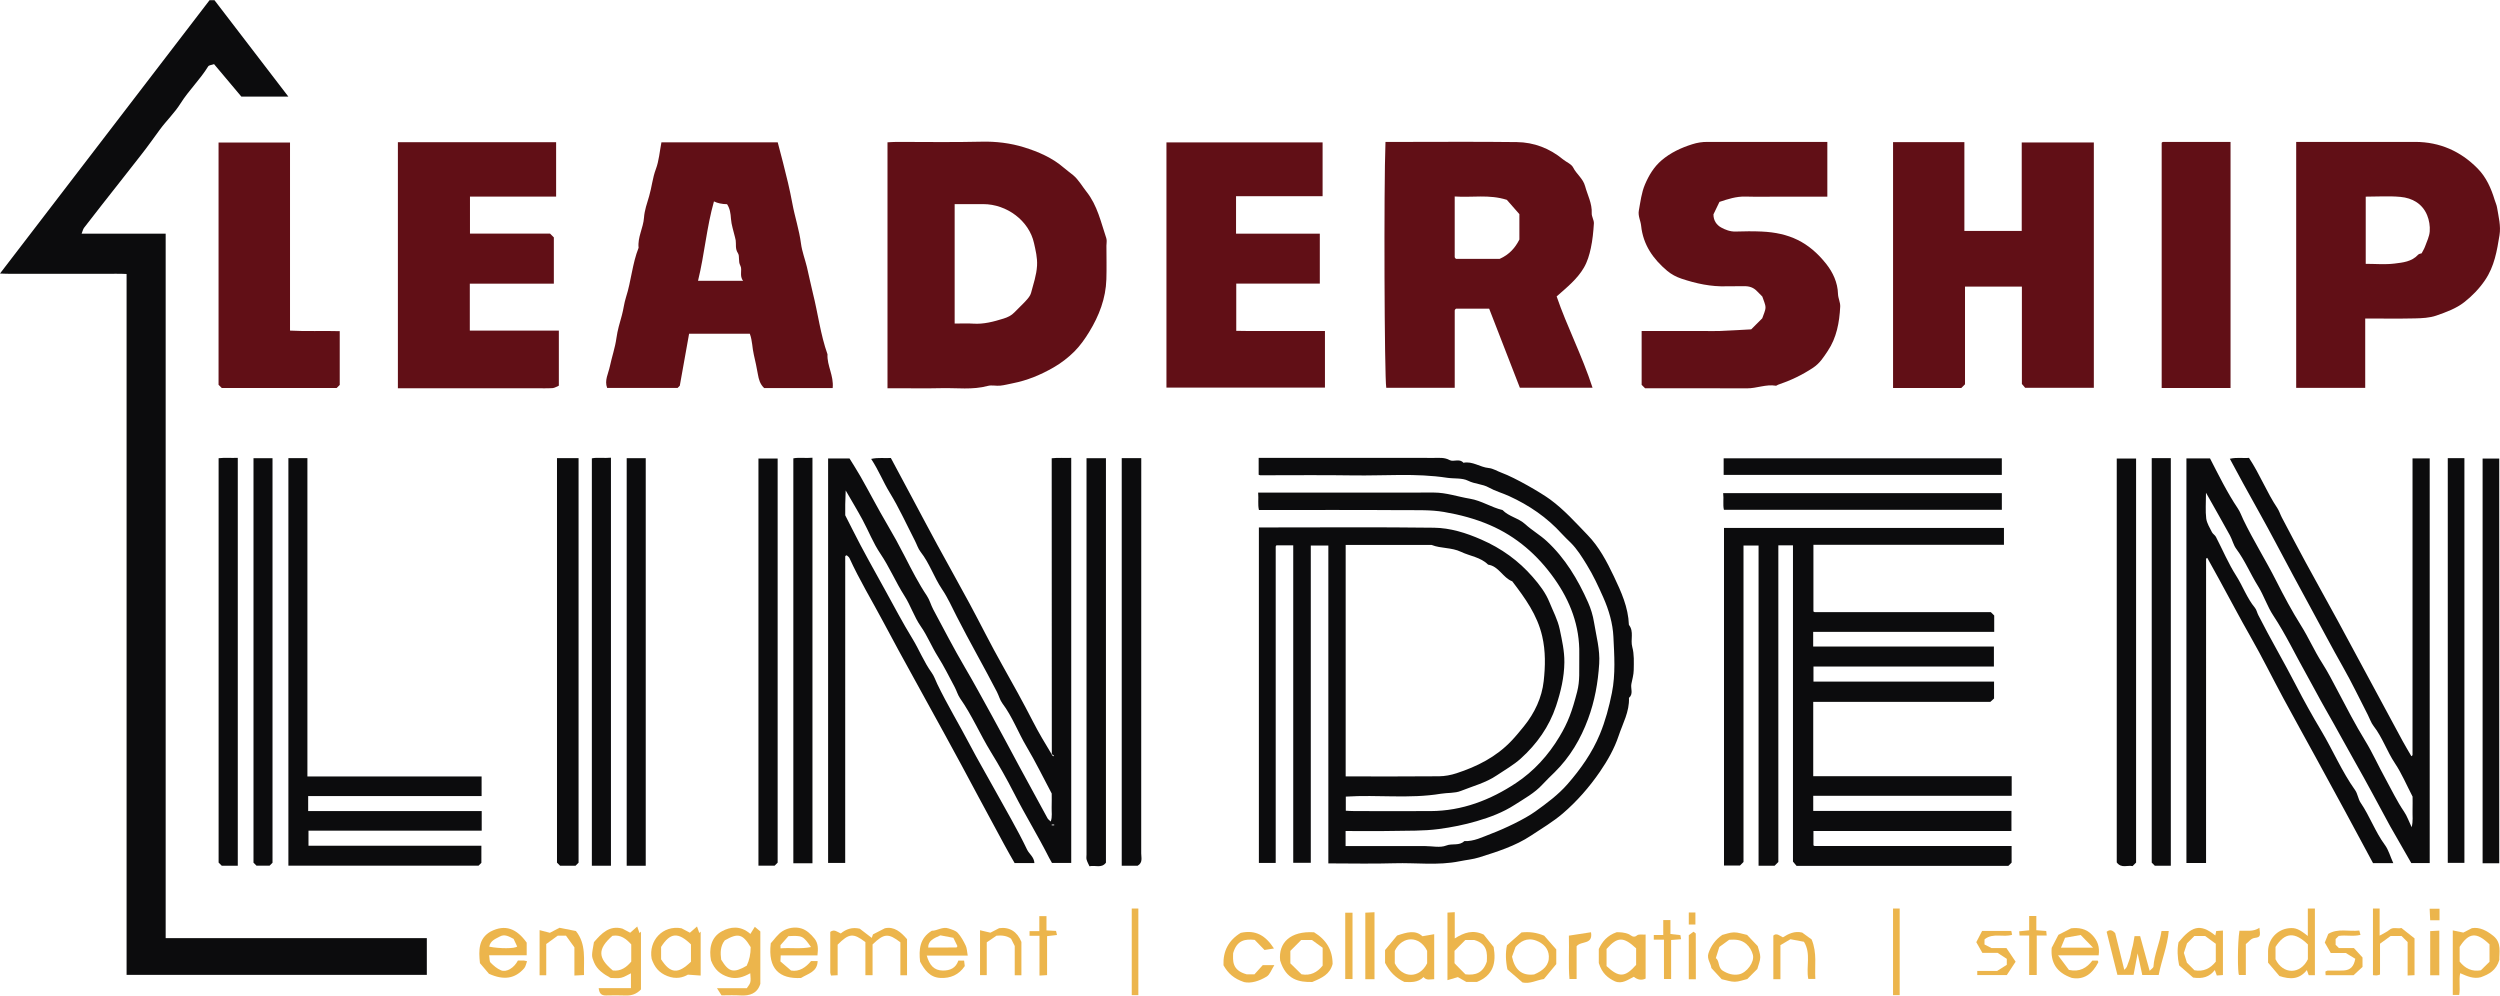 <?xml version="1.0" encoding="UTF-8"?>
<!DOCTYPE svg PUBLIC '-//W3C//DTD SVG 1.0//EN'
          'http://www.w3.org/TR/2001/REC-SVG-20010904/DTD/svg10.dtd'>
<svg height="368" viewBox="0 0 924.26 367.98" width="924" xmlns="http://www.w3.org/2000/svg" xmlns:xlink="http://www.w3.org/1999/xlink"
><g data-name="Layer_2"
  ><g
    ><g
      ><path d="M497.47,307.22v5.52h29.46c2.61,0,5.49.7,7.74-.2,2.23-.89,4.82.21,6.68-1.64,3.59.14,6.67-1.48,9.91-2.71,4.97-1.88,12.43-5.42,16.36-8.25,4.24-3.04,8.45-6.16,11.9-10.1,4.87-5.58,9.14-11.64,11.97-18.49,2.01-4.86,3.37-9.97,4.43-15.22,1.4-6.97.89-13.92.56-20.8-.23-4.87-1.66-9.82-3.72-14.48-1.85-4.17-3.75-8.28-6.16-12.17-1.77-2.87-3.52-5.73-5.93-8.12-1.09-1.08-2.22-2.12-3.25-3.26-5.5-6.07-12.11-10.58-19.52-13.96-2.45-1.12-5.1-1.83-7.43-3.14-2.43-1.37-5.2-1.27-7.71-2.53-2.23-1.11-5.19-.7-7.81-1.1-11.49-1.76-23.05-.69-34.57-.87-11.49-.18-22.99-.04-34.49-.05-.13,0-.27-.09-.56-.19v-6.25h3.33c20.54,0,41.08,0,61.62.02,1.9,0,3.76-.22,5.65.81,1.46.8,3.63-.74,5.1.99,3.37-.68,6.13,1.64,9.34,1.94,1.63.15,3.17,1.17,4.77,1.75,5.07,1.86,14.59,7.4,17.99,9.9,5.18,3.81,9.41,8.57,13.82,13.13,4.24,4.37,7.1,9.8,9.7,15.27,2.71,5.69,5.33,11.45,5.56,17.93,1.97,2.47.5,5.47,1.25,8.2.74,2.69.57,5.67.53,8.51-.02,1.72-.54,3.43-.87,5.14s.83,3.68-.89,5.15c.22,5.08-2.3,9.48-3.83,14.06-1.57,4.7-4.07,9.1-6.9,13.23-3.93,5.72-8.48,10.93-13.72,15.43-3.61,3.09-7.77,5.55-11.75,8.19-5.87,3.9-12.56,5.96-19.18,8.06-2.31.73-4.86.95-7.26,1.44-8,1.63-16.02.49-24.02.73-8.1.25-16.21.05-24.48.05v-117.52h-6.49v117.31h-6.49v-117.37h-6.19c.09-.08-.04,0-.13.12-.08.11-.16.26-.16.39v116.91h-6.22v-124.04h3.58c20.39,0,40.78-.16,61.16.1,6.03.08,11.8,1.89,17.47,4.37,7.47,3.26,13.79,7.82,19.05,13.87,2.45,2.81,4.75,5.78,6.19,9.37,1.32,3.3,3.02,6.35,3.78,9.97.84,4.04,1.75,7.99,1.71,12.15-.05,5.61-1.34,10.96-3.08,16.21-2.55,7.65-7.11,14.05-13.04,19.4-2.67,2.41-5.89,4.2-8.89,6.23-4.05,2.75-8.8,3.95-13.26,5.74-2.24.9-4.93.63-7.39,1.04-11.62,1.93-23.33.3-35.14,1.06v5.22c.98.04,2.15.13,3.32.13,9.35.01,18.7.04,28.05,0,11.63-.05,22.08-4.09,31.55-10.37,6.58-4.36,11.92-10.22,16.05-17.11,3.24-5.4,4.67-9.38,6.55-16.63.54-2.08.72-4.05.77-6.09.06-2.6-.03-5.21.02-7.82.21-10.39-3.33-19.61-9.21-27.91-6.15-8.69-14-15.57-23.87-19.82-5.4-2.33-11.03-3.82-16.9-4.83-5-.86-9.9-.63-14.83-.67-17.78-.13-35.56-.05-53.62-.05-.48-2.01-.08-4.09-.29-6.44h4.71c20.08,0,40.16.03,60.24-.02,4.6,0,8.87,1.54,13.31,2.27,4.3.71,7.91,3.21,12.08,4.19,2.37,2.45,5.91,2.95,8.42,5.25,2.48,2.27,5.48,3.98,7.94,6.26,6.84,6.33,11.52,14.2,15.27,22.63,1.03,2.32,1.8,4.84,2.2,7.35.82,5.08,2.25,10.08,1.92,15.33-.44,6.99-1.66,13.8-4.1,20.39-2.75,7.44-6.69,14.12-12.36,19.72-1.53,1.51-3.09,2.98-4.54,4.56-2.92,3.18-6.67,5.19-10.23,7.49-4.36,2.82-9.11,4.6-14.06,6.05-4.61,1.35-9.23,2.27-14.02,2.91-5.74.76-11.42.58-17.12.7-5.66.12-11.33.03-17.28.03l-.05.05ZM497.5,201.43v85.55c11.61,0,23.08.06,34.54-.05,2.15-.02,4.37-.44,6.42-1.11,7.63-2.49,14.68-6.04,20.31-11.97,1.64-1.72,3.13-3.55,4.63-5.4,4.01-4.95,6.64-10.65,7.31-16.7.6-5.41.74-11.02-.56-16.63-1.83-7.9-6.34-14.07-11.06-20.26-3.49-1.32-4.94-5.58-8.93-6.17-2.78-2.78-6.68-3.14-9.98-4.72-3.57-1.71-7.41-1.18-10.9-2.56h-31.78v.02Z" fill="#0c0c0d"
        /><path d="M61.24,346.78h96.56v13.57H46.8V101.23c-2.65-.14-5.19-.05-7.73-.07-2.6-.02-5.21,0-7.82,0h-15.17c-2.61,0-5.21.01-7.82,0-2.54-.02-5.09.07-8.26-.1C26.11,67.01,51.77,33.53,77.48,0h1.8c9.02,11.77,18.08,23.6,27.33,35.66h-17.37c-3.23-3.84-6.65-7.9-10.1-12.01-.89.32-1.89.36-2.18.84-2.99,4.87-7.16,8.83-10.21,13.68-2.18,3.48-5.24,6.39-7.68,9.72-2.32,3.16-4.6,6.4-7.01,9.45-2.56,3.24-5.08,6.51-7.65,9.76-4.47,5.65-8.9,11.32-13.31,17.02-.42.54-.55,1.29-.93,2.2h31.08v260.47h0Z" fill="#0c0c0d"
        /><path d="M670.36,294.18v5.57h73.28v7.41h-73.2v5.27c-.08-.09,0,.05.13.13.11.08.26.16.39.16h72.74v6.13c-.31.31-.75.75-1.21,1.21h-78.29c-.31-.37-.7-.83-1.33-1.59v-116.92h-5.41v117.07c-.65.65-.97.97-1.38,1.38h-5.93v-118.37h-5.57v116.99l-1.3,1.3h-5.91v-124.81h103.5v6.25h-70.44v24.59c-.08-.09,0,.04.12.13.11.08.26.16.39.16h65.07c.49.49.81.81,1.26,1.26v6.05h-66.93v5.41h66.82v7.41h-66.71v5.57h66.76v6.23c-.24.22-.69.63-1.36,1.24h-65.49v27.49h73.37v7.25h-73.39l.02.03Z" fill="#0c0c0d"
        /><path d="M550.54,114.05h-12.23c-.1.08-.23.17-.32.28-.08.11-.17.26-.17.39v28.6h-25.31c-.68-3.93-.94-74.14-.29-90.91h4.45c14.71,0,29.41-.13,44.11.06,6.34.08,12.12,2.3,17.09,6.4,1.24,1.02,3.08,1.7,3.73,2.99,1.24,2.47,3.65,4.05,4.42,6.9.9,3.32,2.63,6.4,2.45,10.03-.06,1.23.87,2.52.8,3.75-.19,3.07-.49,6.17-1.14,9.17-.53,2.47-1.27,4.99-2.56,7.19-2.45,4.19-6.16,7.18-10.07,10.62,3.76,11.02,9.42,21.87,13.27,33.76h-26.87c-3.66-9.43-7.45-19.17-11.35-29.23h-.01ZM561.73,79.11c-1.6-1.82-3.27-3.72-4.65-5.29-6.58-2.1-12.88-.78-19.27-1.24v22.36c0,.13.08.28.15.39.08.12.22.21.33.31h16.15c3.52-1.56,5.72-4.05,7.28-7.15v-9.38h0Z" fill="#610f16"
        /><path d="M328.11,143.47V52.55c1.14-.05,2.31-.15,3.47-.15,10.42,0,20.84.18,31.25-.08,5.41-.14,10.72.52,15.74,2.07,5.26,1.63,10.46,3.86,14.76,7.59,1.11.96,2.33,1.82,3.42,2.72,1.98,1.65,3.31,4.07,4.95,6.14,4.02,5.06,5.32,11.28,7.31,17.19.28.83.04,1.83.04,2.75,0,4.14.11,8.28-.02,12.41-.22,7.07-2.69,13.48-6.33,19.43-1.59,2.61-3.4,5.18-5.55,7.32-2.26,2.25-4.89,4.26-7.66,5.85-4.68,2.7-9.68,4.79-15.04,5.84-1.56.3-3.1.73-4.68.89-1.52.15-3.15-.3-4.58.09-5.66,1.54-11.4.69-17.1.83-5.66.14-11.34.03-17,.03h-2.99,0ZM352.94,75.4v44.16c2.59,0,4.74-.12,6.87.03,3.89.26,7.53-.73,11.17-1.86,1.55-.48,2.95-1.13,4.09-2.34,1.36-1.45,2.86-2.77,4.19-4.25.77-.85,1.63-1.81,1.91-2.86.87-3.34,2.03-6.59,2.23-10.14.16-2.91-.53-5.65-1.12-8.32-1.83-8.3-10.07-14.41-18.77-14.42h-10.57Z" fill="#610f16"
        /><path d="M699.86,52.49h26.38v32.82h21.2v-32.7h26.66v90.69h-25.4c-.18-.21-.58-.68-1.2-1.41v-35.99h-21.03v36.11c-.65.65-.97.97-1.38,1.38h-25.22V52.49h0Z" fill="#610f16"
        /><path d="M307.83,143.4h-25.32c-1.54-1.46-1.98-3.17-2.33-5.14-.42-2.37-.91-4.78-1.48-7.15-.61-2.49-.52-5.2-1.49-7.78h-22.45c-1.13,6.31-2.25,12.59-3.44,19.22l-.8.8h-26.06c-1.06-2.76.46-5.35,1.01-7.97.74-3.5,1.94-6.89,2.43-10.48.39-2.84,1.23-5.66,2-8.38.62-2.2.82-4.48,1.53-6.68,1.93-5.98,2.32-12.39,4.66-18.3-.42-3.9,1.74-7.33,2-11.16.18-2.66,1.14-5.36,1.9-7.93.97-3.29,1.25-6.72,2.48-9.98,1.16-3.06,1.39-6.47,2.06-9.9h43c.61,2.32,1.29,4.91,1.96,7.5,1.29,4.99,2.52,10.05,3.44,15.06.91,4.98,2.55,9.8,3.2,14.87.36,2.82,1.49,5.79,2.19,8.66.78,3.2,1.4,6.47,2.21,9.68,1.89,7.5,2.79,15.24,5.4,22.58-.23,4.16,2.37,7.86,1.92,12.46l-.02.02ZM258.07,103.76h16.67c-1.51-1.83-.2-4.07-1.03-5.6-.89-1.63-.14-3.47-.91-4.65-1.06-1.62-.59-3.17-.81-4.74-.06-.42-.19-.84-.29-1.25-.51-2.23-1.31-4.45-1.46-6.7-.13-1.96-.37-3.75-1.44-5.39-1.89-.03-3.51-.37-4.85-1.03-2.72,9.61-3.48,19.54-5.89,29.36h.01Z" fill="#610f16"
        /><path d="M884.83,319.04h-7.51c-.37-.69-.84-1.57-1.32-2.45-2.97-5.52-5.92-11.04-8.91-16.55-3.66-6.76-7.35-13.52-11.04-20.27-3.96-7.25-7.99-14.47-11.91-21.74-4.05-7.51-7.82-15.19-12.05-22.59-4.03-7.06-7.79-14.26-11.7-21.38-1.44-2.62-2.89-5.23-4.35-7.87.02,0-.12,0-.19.06-.11.09-.25.23-.25.35-.01,37.4-.01,74.8-.01,112.39h-7.26v-149.59h8.72c3.18,6.17,6.31,12.59,10.3,18.53.86,1.28,1.37,2.8,2.05,4.2,3.71,7.69,8.27,14.93,12.13,22.56,2.82,5.57,5.8,11.15,9.13,16.45,2.83,4.5,4.93,9.36,7.8,13.84,2.13,3.32,3.97,6.92,5.83,10.44,3.26,6.18,6.45,12.38,10.11,18.35,2.75,4.48,4.89,9.32,7.44,13.92,2.28,4.12,4.28,8.4,6.95,12.31,1.11,1.62,1.75,3.56,2.81,5.76.58-2.28.27-4.22.33-6.12.05-1.84.01-3.68.01-5.2-2.23-4.29-4.01-8.55-6.52-12.31-2.96-4.43-4.61-9.56-7.9-13.78-.94-1.21-1.42-2.77-2.14-4.16-3.06-5.94-5.94-11.98-9.24-17.78-3.95-6.94-7.64-14.01-11.46-21.01-4.5-8.25-8.96-16.52-13.35-24.83-3.86-7.31-7.95-14.49-11.93-21.74-1.64-2.99-3.24-6-5.02-9.28,2.75-.62,5.14-.11,7.07-.34,4.08,6.17,6.58,12.76,10.49,18.58.7,1.05,1.06,2.32,1.66,3.45,2.92,5.54,5.82,11.09,8.81,16.59,3.94,7.26,7.99,14.47,11.94,21.73,4.02,7.38,7.98,14.79,11.96,22.18,3.99,7.39,7.96,14.8,11.96,22.18,1.02,1.88,2.13,3.7,3.21,5.57.01,0,.14-.03.22-.11.1-.1.22-.24.22-.36v-109.61h6.35v149.61h-6.81c-2.36-4.12-4.77-8.33-7.18-12.54-.21-.37-.44-.74-.64-1.11-4.29-7.88-8.47-15.83-12.91-23.62-3.68-6.45-7.16-13.01-10.87-19.44-2.47-4.29-4.75-8.76-7.19-13.09-4.07-7.21-7.6-14.72-12.19-21.66-2.26-3.41-3.52-7.47-5.69-10.95-2.81-4.5-4.82-9.45-8.02-13.73-1.08-1.44-1.46-3.38-2.35-4.99-2.73-4.99-5.56-9.92-8.86-15.79,0,3.81-.26,6.7.09,9.52.22,1.76,1.3,3.42,2.12,5.07.32.65,1.11,1.06,1.45,1.71,2.49,4.79,4.59,9.82,7.48,14.35,2.48,3.88,3.99,8.29,6.95,11.88.61.74.79,1.81,1.24,2.69,4.43,8.76,9.44,17.21,13.93,25.95,2.92,5.68,6.07,11.32,9.35,16.81,4.32,7.25,7.61,15.07,12.53,21.98.96,1.35,1.1,3.27,2.04,4.65,3.39,4.98,5.38,10.75,8.98,15.63,1.32,1.78,1.91,4.09,3.08,6.69h.03Z" fill="#0c0c0d"
        /><path d="M388.86,278.86c-.04-36.49-.04-72.82-.04-109.5,2.34-.26,4.71-.05,7.22-.14v149.75h-7.12c-.31-.55-.69-1.17-1.01-1.81-4.11-8.13-8.89-15.89-13.03-24.02-2.64-5.18-5.55-10.31-8.61-15.29-3.96-6.46-6.93-13.48-11.3-19.71-.88-1.26-1.29-2.83-2.03-4.21-2.01-3.77-3.9-7.62-6.18-11.23-2.3-3.63-3.85-7.64-6.35-11.21-2.42-3.46-3.73-7.68-6.02-11.26-3.24-5.07-5.55-10.64-8.94-15.65-2.61-3.85-4.32-8.31-6.55-12.44-1.83-3.4-3.84-6.71-6.24-10.88-.08,2.31-.15,3.74-.17,5.18-.02,1.38,0,2.76,0,4,.96,1.89,1.87,3.66,2.76,5.44,3.82,7.63,8.06,15.06,12.16,22.53,3.22,5.87,6.36,11.83,9.87,17.56,2.53,4.13,4.3,8.7,7.17,12.67.9,1.25,1.4,2.78,2.07,4.19,3.71,7.69,8.14,15,12.1,22.56,2.9,5.54,6.11,10.95,9.12,16.46,4.03,7.37,8.35,14.58,11.97,22.18.77,1.62,2.6,2.72,2.72,4.99h-7.31c-1.17-2.07-2.56-4.41-3.83-6.81-3.13-5.91-6.4-11.74-9.53-17.66-4.12-7.8-8.36-15.55-12.58-23.3-3.61-6.63-7.25-13.26-10.92-19.86-4.01-7.22-7.95-14.48-11.83-21.77-4.14-7.79-8.73-15.33-12.39-23.38-.18-.39-.63-.66-.96-.98-.11.02-.24,0-.32.06-.11.09-.27.22-.27.34-.01,37.7-.01,75.41-.01,113.32h-6.32v-149.54h7.92c1.25,2.03,2.71,4.29,4.07,6.67,3.32,5.83,6.38,11.81,9.8,17.6,2.3,3.89,4.51,7.91,6.58,11.97,2.54,4.96,5.06,9.91,8.17,14.56,1.01,1.51,1.46,3.38,2.33,5,3.84,7.15,7.55,14.38,11.66,21.37,3.48,5.91,6.72,11.94,10.04,17.93,3.45,6.22,6.75,12.53,10.14,18.79,3.46,6.39,6.93,12.77,10.42,19.14.21.39.64.66,1.18,1.2.65-1.83.28-3.58.34-5.27.07-1.83.02-3.66.02-5.1-3.18-5.99-5.99-11.76-9.26-17.26-3.14-5.28-5.26-11.12-8.98-16.08-.91-1.22-1.29-2.83-2-4.21-4.83-9.35-10.08-18.47-14.86-27.86-1.73-3.4-3.33-6.99-5.46-10.14-2.98-4.42-4.6-9.57-7.91-13.78-.94-1.2-1.4-2.78-2.12-4.17-3.06-5.94-5.82-12.06-9.3-17.74-2.4-3.92-4.04-8.18-6.86-12.46,2.77-.61,5.14-.17,7.28-.35,2.81,5.25,5.56,10.39,8.31,15.54,2.95,5.52,5.87,11.06,8.86,16.56,3.95,7.26,8.01,14.46,11.93,21.73,4.05,7.51,7.83,15.17,12.02,22.6,3.92,6.95,7.78,13.92,11.42,21.02,2.11,4.12,4.49,8.09,6.97,12.18-.02-.19-.08-.13-.14-.07.21.25.43.5.64.75l.29-.29c-.25-.21-.5-.43-.79-.39v-.02ZM388.82,304.76v.31h.92v-.31h-.92Z" fill="#0c0c0d"
        /><path d="M608.18,143.47c-.65-.65-.97-.97-1.26-1.26v-19.9h23.02c1.99,0,3.99.07,5.98-.01,4-.16,7.99-.41,11.51-.6,1.76-1.76,3.06-3.06,4.08-4.08.5-1.56,1.19-2.78,1.2-4,0-1.23-.68-2.46-1.18-4.06-.44-.44-1.22-1.18-1.95-1.96-1.3-1.39-2.89-1.9-4.76-1.85-2.14.06-4.29-.05-6.44.03-5.79.2-11.35-1.01-16.77-2.83-1.86-.62-3.73-1.61-5.23-2.87-5.19-4.37-8.92-9.63-9.65-16.68-.19-1.86-1.21-3.64-.85-5.6.6-3.25.97-6.6,2.26-9.64,1.42-3.35,3.31-6.53,6.14-8.94,3.31-2.83,7.17-4.63,11.33-5.95,1.87-.6,3.68-.88,5.62-.87,14.71.03,29.42,0,44.34,0v20.24h-17.82c-4.14,0-8.28.09-12.41-.03-3.44-.1-6.58.94-9.66,1.97-.78,1.62-1.52,3.16-2.21,4.6-.04,2.28,1.2,3.96,2.82,4.85,1.56.86,3.37,1.57,5.35,1.51,3.22-.1,6.44-.15,9.65,0,10.1.46,17.42,3.81,23.9,12.01,2.39,3.03,4.21,6.82,4.32,11.06.04,1.57.9,3.14.82,4.68-.29,5.81-1.33,11.54-4.63,16.43-1.47,2.18-2.83,4.45-5.34,6.13-4.12,2.75-8.43,4.78-13.05,6.34-.27.09-.54.39-.76.35-3.64-.62-7.06.98-10.66.97-12.57-.06-25.13-.02-37.7-.02v-.03Z" fill="#610f16"
        /><path d="M874.43,117.72v25.62h-25.52V52.4h4.04c13.33,0,26.67-.03,40,0,9.05.03,16.73,3.42,23.04,9.83,3.19,3.24,4.99,7.32,6.3,11.63.29.95.74,1.87.89,2.84.55,3.37,1.46,6.77.9,10.18-.94,5.79-1.88,11.53-5.36,16.65-2.18,3.21-4.84,5.91-7.72,8.16-2.94,2.3-6.71,3.68-10.31,4.93-2.45.84-5.21.97-7.84,1.03-5.97.14-11.95.04-18.42.04v.03ZM874.62,72.64v24.84c3.65,0,7.19.33,10.63-.1,3.06-.38,6.36-.67,8.72-3.26.34-.37,1.03-.42,1.32-.53.49-.96.96-1.68,1.24-2.47.67-1.87,1.62-3.74,1.75-5.65.14-1.97-.2-4.14-.96-5.97-1.77-4.28-5.49-6.37-9.86-6.77-4.21-.39-8.49-.09-12.84-.09h0Z" fill="#610f16"
        /><path d="M206.61,122.16v20.36c-.78.32-1.56.86-2.36.91-2.14.13-4.29.04-6.43.04h-50.72V52.5h58.5v20.12h-31.85v13.68h29.6c.65.65.97.97,1.41,1.41v17.09h-31.07v17.36h32.93-.01Z" fill="#610f16"
        /><path d="M456.97,72.48v13.85h30.97v18.45h-30.89v17.47c5.26.12,10.71.04,16.15.05,5.5.02,10.99,0,16.64,0v20.94h-58.6V52.59h57.73v19.89h-32,0Z" fill="#610f16"
        /><path d="M125.6,142.25l-1.13,1.13h-42.49c-.42-.42-.74-.74-1.18-1.18V52.63h26.42v69.53c6.15.35,12.19.02,18.38.21v19.89h0Z" fill="#610f16"
        /><path d="M113.65,287h64.4v7.24h-64.12v5.56h64.16v7.25h-64.04v5.55h63.92v6.33c-.32.32-.64.64-1.06,1.06h-70.29v-150.68h7.03v117.68h0Z" fill="#0c0c0d"
        /><path d="M824.64,143.39h-25.46V52.72s.05-.09.17-.17c.11-.08.26-.15.4-.15h24.89v90.99Z" fill="#610f16"
        /><path d="M205.92,169.32h7.98v149.56c-.39.39-.71.71-1.13,1.13h-5.7c-.37-.37-.7-.7-1.15-1.15v-149.53h0Z" fill="#0c0c0d"
        /><path d="M238.73,320.01h-7.04v-150.68h7.04v150.68Z" fill="#0c0c0d"
        /><path d="M225.87,320.01h-7.06v-150.62c2.17-.43,4.55.02,7.06-.24v150.86Z" fill="#0c0c0d"
        /><path d="M87.91,320.01h-5.92c-.39-.39-.72-.72-1.17-1.17v-149.5c2.21-.25,4.59-.04,7.09-.13,0,0,0,150.8,0,150.8Z" fill="#0c0c0d"
        /><path d="M414.71,169.31h7.22v4.55c0,47.19,0,94.37-.02,141.56,0,1.59.67,3.43-1.32,4.58h-5.88v-150.69h0Z" fill="#0c0c0d"
        /><path d="M795.5,169.32h7.06v150.68h-5.92c-.35-.35-.67-.67-1.14-1.14v-149.54h0Z" fill="#0c0c0d"
        /><path d="M287.51,318.85l-1.14,1.14h-5.97v-150.53h7.1v149.39h.01Z" fill="#0c0c0d"
        /><path d="M93.72,169.34h7.03v149.56c-.33.33-.66.66-1.09,1.09h-4.82c-.32-.32-.64-.64-1.12-1.12v-149.53Z" fill="#0c0c0d"
        /><path d="M789.72,318.84c-.51.51-.84.84-1.3,1.3-1.84-.43-4.13.95-5.85-1.36v-149.33h7.15v149.39h0Z" fill="#0c0c0d"
        /><path d="M401.69,169.33h7.18v149.55c-1.66,2.19-3.94.83-6.09,1.32-.4-.89-.84-1.65-1.06-2.46-.16-.57-.03-1.22-.03-1.83v-146.58h0Z" fill="#0c0c0d"
        /><path d="M300.37,319.09h-7.07v-149.7c2.18-.41,4.56.02,7.07-.23v149.93Z" fill="#0c0c0d"
        /><path d="M904.95,169.32h6.15v149.62h-6.15v-149.62Z" fill="#0c0c0d"
        /><path d="M923.98,319.09h-6.15v-149.62h6.15v149.62Z" fill="#0c0c0d"
        /><path d="M637.24,175.51v-6.13h102.84v6.13h-102.84Z" fill="#0c0c0d"
        /><path d="M740.09,182.26v6.15h-102.75c-.45-1.87,0-3.95-.28-6.15h103.03Z" fill="#0c0c0d"
        /><path d="M277.42,345.21c.53-.85,1.02-1.63,1.64-2.63.88.74,1.42,1.2,2.04,1.72v19.36c-1.09,3.52-3.83,4.53-7.43,4.29-2.27-.15-4.56-.03-6.92-.03-.48-.75-.93-1.47-1.68-2.64h11.03c1.49-2.07,1.55-2.06,1.28-5.53-2.57,1.43-5.11,2.33-8.11,1.38-3.01-.95-5.1-2.69-6.41-6.12-.72-3.97-.25-8.48,4.1-10.81,2.95-1.58,6.71-2.26,10.44,1h.02ZM277.52,350.08c-2.94-4.88-4.69-5.3-9.57-2.48-1.69,2.14-1.64,4.61-1.33,7.12,2.81,4.66,4.55,5.08,9.44,2.25.98-2,1.47-4.3,1.47-6.9h-.01Z" fill="#ecb54c"
        /><path d="M221.33,365.26h11.93v-5.49c-1.26.59-2.4,1.39-3.65,1.66-1.31.28-2.73.06-3.86.06-2.68-1.47-5.02-3.07-6.14-5.78-1-2.41-.9-2.48-.03-7.45,2.82-3.29,5.74-6.32,10.53-5.01.96.5,1.84.97,2.88,1.52.6-.53,1.33-1.18,2.6-2.3.31.91.57,1.66.83,2.42.18-.17.37-.35.55-.52v21.36c-1.6,1.7-3.44,2.33-5.64,2.24-2.44-.1-4.9-.06-7.34-.01-1.66.03-2.44-.76-2.65-2.68v-.02ZM226.43,345.9c-5.68,4.96-5.34,8.27.14,12.83,2.97.35,5.03-1.17,6.8-3.28v-6.37c-1.86-2.03-3.88-3.68-6.94-3.17h0Z" fill="#ecb54c"
        /><path d="M322.59,360.48h-2.65v-12.25c-4.49-3.42-6.06-3.26-10.26.95v11.3c-.84.04-1.67.08-2.45.12-.14-.53-.28-.81-.28-1.08-.01-5.04,0-10.09,0-15.06,1.49-1.13,2.55,0,3.88.58,1.93-1.6,4.21-2.42,7.03-1.76,1.36,1.04,2.87,2.2,4.43,3.4.1-.29.24-.69.45-1.3,1.18-.6,2.55-1.31,4.38-2.25,3.41-.78,5.97,1.37,8.21,4.03v13.34h-2.46v-12.19c-4.49-3.45-6.04-3.31-10.28.79v11.4-.02Z" fill="#ecb54c"
        /><path d="M924.02,354.79c-1.17,3.97-3.88,5.35-6.85,6.43-2.62.72-5-.34-7.63-1.49-.56,2.54.1,5.27-.36,8.05h-2.38v-23.87c1.13.23,2.2.46,3.9.81.49-.25,1.62-.84,3.17-1.63,2.84-.51,5.54.93,7.94,2.87,3.16,2.56,2.11,6.25,2.21,8.83h0ZM909.34,350.01v5.43c2.02,2.55,4.55,3.81,7.86,3.21,1.02-1.01,2.11-2.08,3.18-3.14v-6.44c-4.78-4.65-7.64-4.41-11.04.93h0Z" fill="#ecb54c"
        /><path d="M548.56,345.49c1.29,1.61,2.59,3.23,3.64,4.54,1.03,5.91-.11,10.47-6.18,12.94h-3.9c-1.19-.68-2.18-1.24-3.14-1.79-1.2.35-2.4.7-3.85,1.13v-24.98c.7-.04,1.53-.09,2.7-.16v9.71c3.49-2.2,6.71-3.32,10.74-1.4h-.01ZM541.78,360.15c3.63.44,6.49-.44,7.9-4.69.17-2.99.33-6.61-4.65-8h-3.29c-1.42,1.42-2.71,2.71-4,4.01v4.56c.19.21.39.44.6.65,1.17,1.19,2.35,2.38,3.44,3.48h0Z" fill="#ecb54c"
        /><path d="M194.72,348.44v4.66h-13.89c.21,1.16.07,2.25.55,2.73,1.11,1.12,2.4,2.24,3.83,2.83,2.05.85,4.87-.91,6.26-3.61.68,0,1.43-.02,2.17,0,.28,0,.56.12,1.21.26-.36.91-.49,1.95-1.06,2.6-3.36,3.84-7.47,4.54-13.02,2.04-.73-.87-2.14-2.53-3.33-3.93-.53-4.86-.5-9.14,3.93-11.68,5.46-2.83,9.69-1.04,13.35,4.09h0ZM189.88,347.05c-1.69-.88-3.29-1.87-5.05-.9-1.61.89-3.57,1.53-3.95,3.78,3.79.75,9.48.77,10.32-.07-.39-.83-.81-1.72-1.32-2.81Z" fill="#ecb54c"
        /><path d="M251.91,343.11c1.23.65,2.11,1.11,3.15,1.66.61-.54,1.35-1.19,2.63-2.31.32.9.58,1.65.84,2.4.17-.16.34-.33.51-.49v16.24c-1.37-.1-2.61-.19-4.72-.34-1.8,1.04-4.31,1.8-7.58.53-3.2-1.25-4.79-3.37-5.82-6.36-1.22-6.81,4.15-12.53,11-11.32h0ZM255.45,355.49v-6.41c-4.79-4.64-7.64-4.4-11.04.94v4.58c3.41,5.32,6.28,5.55,11.04.89Z" fill="#ecb54c"
        /><path d="M292.45,358.74c3.08.56,5.54-1.23,7.41-3.5h2.42c-.08,4.05-3.54,4.62-6.14,6.26-7.94.43-12.33-3.34-11.18-12.83,1.21-1.29,2.54-3.39,4.44-4.54,1.96-1.19,4.6-1.63,6.87-.94,1.93.59,3.54,2.12,4.86,3.76,1.41,1.75,1.36,3.81,1.09,6.21h-13.58c-.05.9-.08,1.49-.12,2.21,1.09.94,2.24,1.92,3.93,3.37ZM288.56,350.54c3.81-.31,7.46.33,11.27-.48-2.96-4.17-3.16-4.27-8.34-4.03-.94,1.06-1.94,2.18-2.92,3.31-.08.09,0,.3,0,1.19h0Z" fill="#ecb54c"
        /><path d="M855.84,360.48h-2.3c-.22-.62-.41-1.15-.68-1.91-2.82,3.57-6.24,3.49-10.15,2.21-1.41-1.66-2.82-3.33-4.2-4.95,0-1.54-.01-2.9,0-4.25.05-4.43,3.36-8.04,7.78-8.48,2.35-.24,3.69.3,6.92,2.88v-10.16h2.62v24.66h.01ZM853.23,349.09c-4.88-4.76-8.51-4.49-11.96.91v4.58c2.76,5.71,9.2,5.68,11.96,0v-5.5h0Z" fill="#ecb54c"
        /><path d="M792.01,360.41c-.54-2.53-1.04-4.85-1.72-8.01-.6,3.18-1.03,5.45-1.5,7.94h-5.98c-1.32-5.27-2.64-10.54-3.98-15.91,1.27-1.08,2.33-.46,3.17.51,1.15,4.63,2.25,9.08,3.35,13.54,1.18-1.03.88-1.15,1.77-3.36.62-1.52.67-3.08,1.13-4.58.43-1.38.58-2.85.9-4.51h2.07c1.1,4.02,2.27,8.26,3.51,12.81.56-.61,1.39-1.07,1.42-1.59.29-4.51,2.32-8.6,2.97-13.12h2.67c-.47,5.58-2.64,10.75-3.72,16.27h-6.06,0Z" fill="#ecb54c"
        /><path d="M342.62,353.22c1.04,3.6,2.69,5.5,5.96,5.53,2.73.02,4.79-.92,5.73-3.68h2.12c.08.65.17,1.35.25,2.03-2.2,3.26-5.32,4.59-9.08,4.38-3.85-.21-5.8-2.97-7.44-6.01-.49-4.43-.21-8.67,4.34-11.43,1.96.03,3.96-1.62,6.21-.85,1.19.41,2.6.78,3.39,1.65,1.23,1.35,2.13,3.04,2.93,4.71.47.99.46,2.21.74,3.67h-15.15ZM347.68,345.74c-2.6,1.14-4.55,2.04-4.52,4.5,3.51,0,6.98,0,10.45-.01.08,0,.16-.22.36-.5-.46-.93-.95-1.94-1.51-3.08-1.78-.34-3.63-.69-4.78-.91Z" fill="#ecb54c"
        /><path d="M765.98,361.48c-5.77-1.97-7.91-5.8-7.46-11.13.81-1.57,1.59-3.09,2.48-4.8,1.36-.7,2.88-1.48,4.69-2.41,2.69-.3,5.46,0,7.79,2.44,2.01,2.1,2.85,4.4,2.4,7.54h-15.02c1.65,2.21,2.91,3.9,4.03,5.4,3.99.87,6.63-.76,8.66-3.45h1.99c.07.23.27.51.2.65-2.15,4.25-5.37,6.6-9.76,5.76h0ZM761.96,350.29h11.84c-1.76-1.81-3.08-3.17-4.56-4.69-2.07.37-4.03.72-5.78,1.04-.58,1.41-.99,2.4-1.51,3.65h.01Z" fill="#ecb54c"
        /><path d="M485.8,344.6c4.58,2.76,6.87,6.67,6.87,11.72-.99,3.82-3.91,5.16-7.52,6.66-4.78.12-9.69-.74-11.88-7.96-.71-6.55,3.84-10.97,12.53-10.41h0ZM481.17,360.14c3.28.6,5.8-.67,7.82-3.21v-6.6c-1.27-.92-2.68-1.95-3.93-2.86h-4.01c-1.42,1.42-2.71,2.71-4,4.01v4.61c1.37,1.35,2.78,2.73,4.13,4.06h-.01Z" fill="#ecb54c"
        /><path d="M530.23,361.94c-1.46.03-2.85.58-3.95-.78-2.08,2.12-4.75,1.9-7.08,1.8-3.3-1.51-5.49-3.82-7.14-7.04v-4.74c1.41-1.71,3.1-3.75,4.45-5.37,3.6-1.21,6.7-2.17,9.38.26,1.46-.25,2.8-.49,4.34-.76v16.62h0ZM527.62,356.06v-4.58c-2.76-5.68-9.2-5.69-11.96,0v4.58c2.76,5.68,9.2,5.69,11.96,0Z" fill="#ecb54c"
        /><path d="M591.08,355.98v-5.2c1.29-2.73,3.08-4.98,6.61-6.2,1.11,0,2.79,0,4.54.75.62.27,1.67,1.59,2.99.42.61-.54,1.99-.22,3.17-.3v16.27c-1.44.72-2.92.5-4.35-.65-2.22,1.04-4.27,2.78-7,1.67-2.49-1.18-4.72-2.81-5.96-6.76h0ZM604.88,350.54c-4.73-4.41-6.92-4.3-10.93.23v6.34c4.62,4.31,6.81,4.2,10.93-.45v-6.12Z" fill="#ecb54c"
        /><path d="M810.81,361.35c-1.54-1.34-3.43-2.99-5.18-4.52-.66-3.11-.73-5.95-.22-8.54,4.7-5.68,7.83-7.22,13.6-2.5.1-.48.18-.9.33-1.64.68-.05,1.51-.11,2.49-.18v16.44c-.66.05-1.49.12-2.27.18-.26-.73-.45-1.26-.73-2.03-1.98,2.57-4.52,3.32-8.01,2.79h-.01ZM811.29,358.65c3.35.61,5.87-.65,7.9-3.19v-6.6c-1.26-.92-2.66-1.94-3.93-2.87h-4c-1.09,1.09-2.06,2.06-2.72,2.72-.51,1.58-.91,2.79-1.15,3.53.41,1.33.7,2.27,1.12,3.61.74.74,1.81,1.82,2.79,2.81h-.01Z" fill="#ecb54c"
        /><path d="M459.95,363.02c-3.79-1.26-5.97-3.26-7.62-6.22-.22-5.28,1.91-9.27,6.38-11.98,5.62-1.23,9.25,1.09,12.28,5.78-1.39.22-2.47.39-3.49.55-1.27-1.31-2.44-2.52-3.62-3.73-3.51-.38-6.57.02-7.98,4.9-.07,2.62-.58,6.35,5.04,7.84h2.83c1-1.1,2.12-2.34,3.08-3.41h4.28c-1.09,1.71-1.64,3.5-2.84,4.23-2.76,1.69-5.88,2.62-8.34,2.04h0Z" fill="#ecb54c"
        /><path d="M562.87,363.16c-1.9-1.64-3.81-3.29-5.56-4.81-.69-3.18-.75-6.16-.18-8.94,1.75-1.55,3.74-3.3,5.38-4.75,3.07-.31,5.53.04,8.38,1.2,1.3,1.48,2.96,3.37,4.47,5.09v5.42c-1.4,1.69-3.09,3.74-4.56,5.51-2.84.45-5.16,1.89-7.94,1.28h.01ZM567.19,360.19c3.44-1.45,5.58-3.45,5.43-6.76-.13-2.87-2.09-4.76-4.68-5.74-3.43-1.3-5.96.4-7.64,2.34-.62,1.73-1.01,2.8-1.3,3.6.98,4.72,3.57,7.16,8.19,6.56Z" fill="#ecb54c"
        /><path d="M877.3,335.82h2.46v10.03c1.4-.82,2.65-1.33,3.63-2.16,1.39-1.17,2.92-.27,4.42-.67,1.6,1.27,3.22,2.55,4.85,3.84v13.6c-.73.04-1.56.08-2.55.13v-12.36c-.79-.79-1.44-1.44-2.24-2.24h-4.06c-1.2.88-2.62,1.9-3.91,2.84v11.4c-.37.1-.77.28-1.19.32-.43.04-.87-.05-1.42-.1v-24.64h0Z" fill="#ecb54c"
        /><path d="M649.7,358.16c-1.14,1.14-2.44,2.44-3.73,3.73-1.54.36-3.07.99-4.6,1.01-1.55.02-3.1-.58-4.87-.95-1.09-1.18-2.32-2.52-3.8-4.13-.13-1.59-1.79-3.36-1.07-5.47.91-2.7,2.52-4.98,5.08-6.76,1.28-.3,2.81-.93,4.34-.95,1.55-.02,3.1.58,4.85.94,1.22,1.28,2.58,2.72,3.93,4.14.33,1.33.96,2.72.95,4.11-.01,1.38-.67,2.75-1.09,4.32h0ZM634.35,354.18c1.48,1.02.65,3.45,2.63,4.67,1.89,1.16,3.81,1.7,5.87,1.32,2.93-.54,5.88-4.6,5.2-7.22-.39-1.49-1.17-2.93-2.46-4.04-1.86-1.61-4-1.68-6.29-1.55-1.37,1.01-2.79,2.04-3.66,2.68-.5,1.61-.8,2.55-1.3,4.14h0Z" fill="#ecb54c"
        /><path d="M201.95,360.49h-2.46v-16.68c1.29.34,2.36.61,3.81.99.72-.38,1.85-.97,3.53-1.86,1.69.33,3.95.78,6.09,1.2,3.93,4.92,2.81,10.55,3,16.27-1.14.06-2.27.12-3.56.19v-10.43c-1.16-1.6-2.18-3.02-3.12-4.32h-3.03c-1.4,1.01-2.82,2.04-4.26,3.09v11.55Z" fill="#ecb54c"
        /><path d="M377.62,348.18v12.31h-2.47v-10.82c-.6-1.18-.92-1.81-1.35-2.68-1.53-1.13-3.55-1.32-5.4-1.12-1.23.84-2.31,1.58-3.59,2.45v12.14h-2.49v-16.61c1.23.29,2.29.55,3.84.91.64-.33,1.77-.92,3.23-1.67,3.84-.54,6.68,1.29,8.23,5.08h0Z" fill="#ecb54c"
        /><path d="M666.94,348.12c-1.79-.34-3.64-.69-5.01-.95-1.46.87-2.45,1.45-3.7,2.2v12.59h-2.62v-16.14c1.23-1.1,2.28.08,3.54.65,2.06-1.29,4.26-2.43,7.12-1.76,1.21.88,2.63,1.91,3.5,2.55,2.1,5.09,1.05,9.78,1.37,14.59h-2.61c-.91-4.51,1.12-9.33-1.6-13.73h.01Z" fill="#ecb54c"
        /><path d="M870.76,354.4c-1.22-.74-2.2-1.34-3.52-2.14h-5.55c-.75-1.31-1.46-2.55-2.21-3.86.45-1.1.87-2.14,1.29-3.2,3.63-2.17,7.59-.79,11.47-1.24.14.51.25.92.44,1.6-2.72.73-5.45-.05-8.07.41-.32.32-.65.65-1.12,1.12v2.14l1.2,1.2h5.55c.99,1.08,2.01,2.2,3.19,3.49v3.5c-1.02.94-2.14,1.97-3.29,3.04h-10.35c-.04-.53-.07-.95-.09-1.33.33-.15.58-.36.84-.37,1.98-.03,3.97.07,5.95-.04,2.45-.14,3.75-1.46,4.26-4.31h.01Z" fill="#ecb54c"
        /><path d="M738.36,358.89c1.42-.9,2.52-1.59,3.56-2.25v-2.21c-.97-.63-2.05-1.34-3.38-2.21h-5.65c-.75-1.31-1.45-2.55-2.25-3.96.74-1.43,1.46-2.81,2.16-4.16h10.78c.09.43.18.85.3,1.43-3.28,1.05-6.95-.78-10.04,1.57,0,0-.16.12-.16.24-.03.6-.01,1.2-.01,1.77.82.42,1.57.8,2.61,1.34h5.51c1.01,1.5,2.13,3.16,3.39,5.03-1.25,1.89-2.35,3.57-3.26,4.95h-10.92v-1.54h7.37,0Z" fill="#ecb54c"
        /><path d="M508.16,361.96h-3.4v-24.6c.98-.05,2.11-.11,3.4-.17v24.77h0Z" fill="#ecb54c"
        /><path d="M702.32,367.85h-2.46v-32.03h2.46v32.03Z" fill="#ecb54c"
        /><path d="M420.85,367.84h-2.44v-32.02h2.44v32.02Z" fill="#ecb54c"
        /><path d="M750.19,360.41v-14.61h-3.55c-.06-.62-.08-.92-.14-1.55,1.12-.12,2.24-.23,3.69-.38v-5.29h2.65v5.26c1.29.1,2.43.19,3.66.29.05.51.1.92.17,1.67h-3.68v14.61h-2.81,0Z" fill="#ecb54c"
        /><path d="M611.41,347.33v-1.73h3.5v-5.52h2.66v5.16c1.28.15,2.42.28,3.68.42.07.4.14.81.25,1.51-1.24.1-2.38.19-3.68.29v14.41h-2.55c.13.1-.09,0-.09-.08-.02-4.71-.01-9.42-.01-14.45h-3.77.01Z" fill="#ecb54c"
        /><path d="M384.24,344.18v-5.55h2.65v5.28c1.35.07,2.38.12,3.53.19.1.42.2.84.36,1.51-1.24.14-2.38.27-3.67.42v14.41c-.97.06-1.8.11-2.81.17v-14.7h-3.67v-1.73h3.61Z" fill="#ecb54c"
        /><path d="M497.34,361.89v-24.52h2.69v24.52h-2.69Z" fill="#ecb54c"
        /><path d="M588.2,344.59c.79,4.76-3.64,3.08-5.32,5.17v12.11h-2.64c-.45-5.21-.05-10.63-.22-16.02,2.74-.42,5.32-.82,8.18-1.26Z" fill="#ecb54c"
        /><path d="M827.93,344.03c2.49-.13,5.07.52,7.38-1.09.41,3,.37,3.48-1.62,3.73-1.65.21-2.19,1.46-3.4,2.28v11.44h-2.51c-.55-.48-.59-11.96.16-16.37h0Z" fill="#ecb54c"
        /><path d="M901.82,360.49h-3.37v-16.31c.95-.06,2.08-.12,3.37-.19v16.51h0Z" fill="#ecb54c"
        /><path d="M624.34,345.69c.67-.49,1.24-.91,1.76-1.29.43.36.83.54.83.72.03,5.6.03,11.2.03,16.86h-2.61v-16.29h-.01Z" fill="#ecb54c"
        /><path d="M901.9,335.89v4.28h-3.45c-.06-1.25-.12-2.68-.2-4.28h3.65Z" fill="#ecb54c"
        /><path d="M624.35,337.29h2.45v4.45h-2.45v-4.45Z" fill="#ecb54c"
      /></g
    ></g
  ></g
></svg
>
